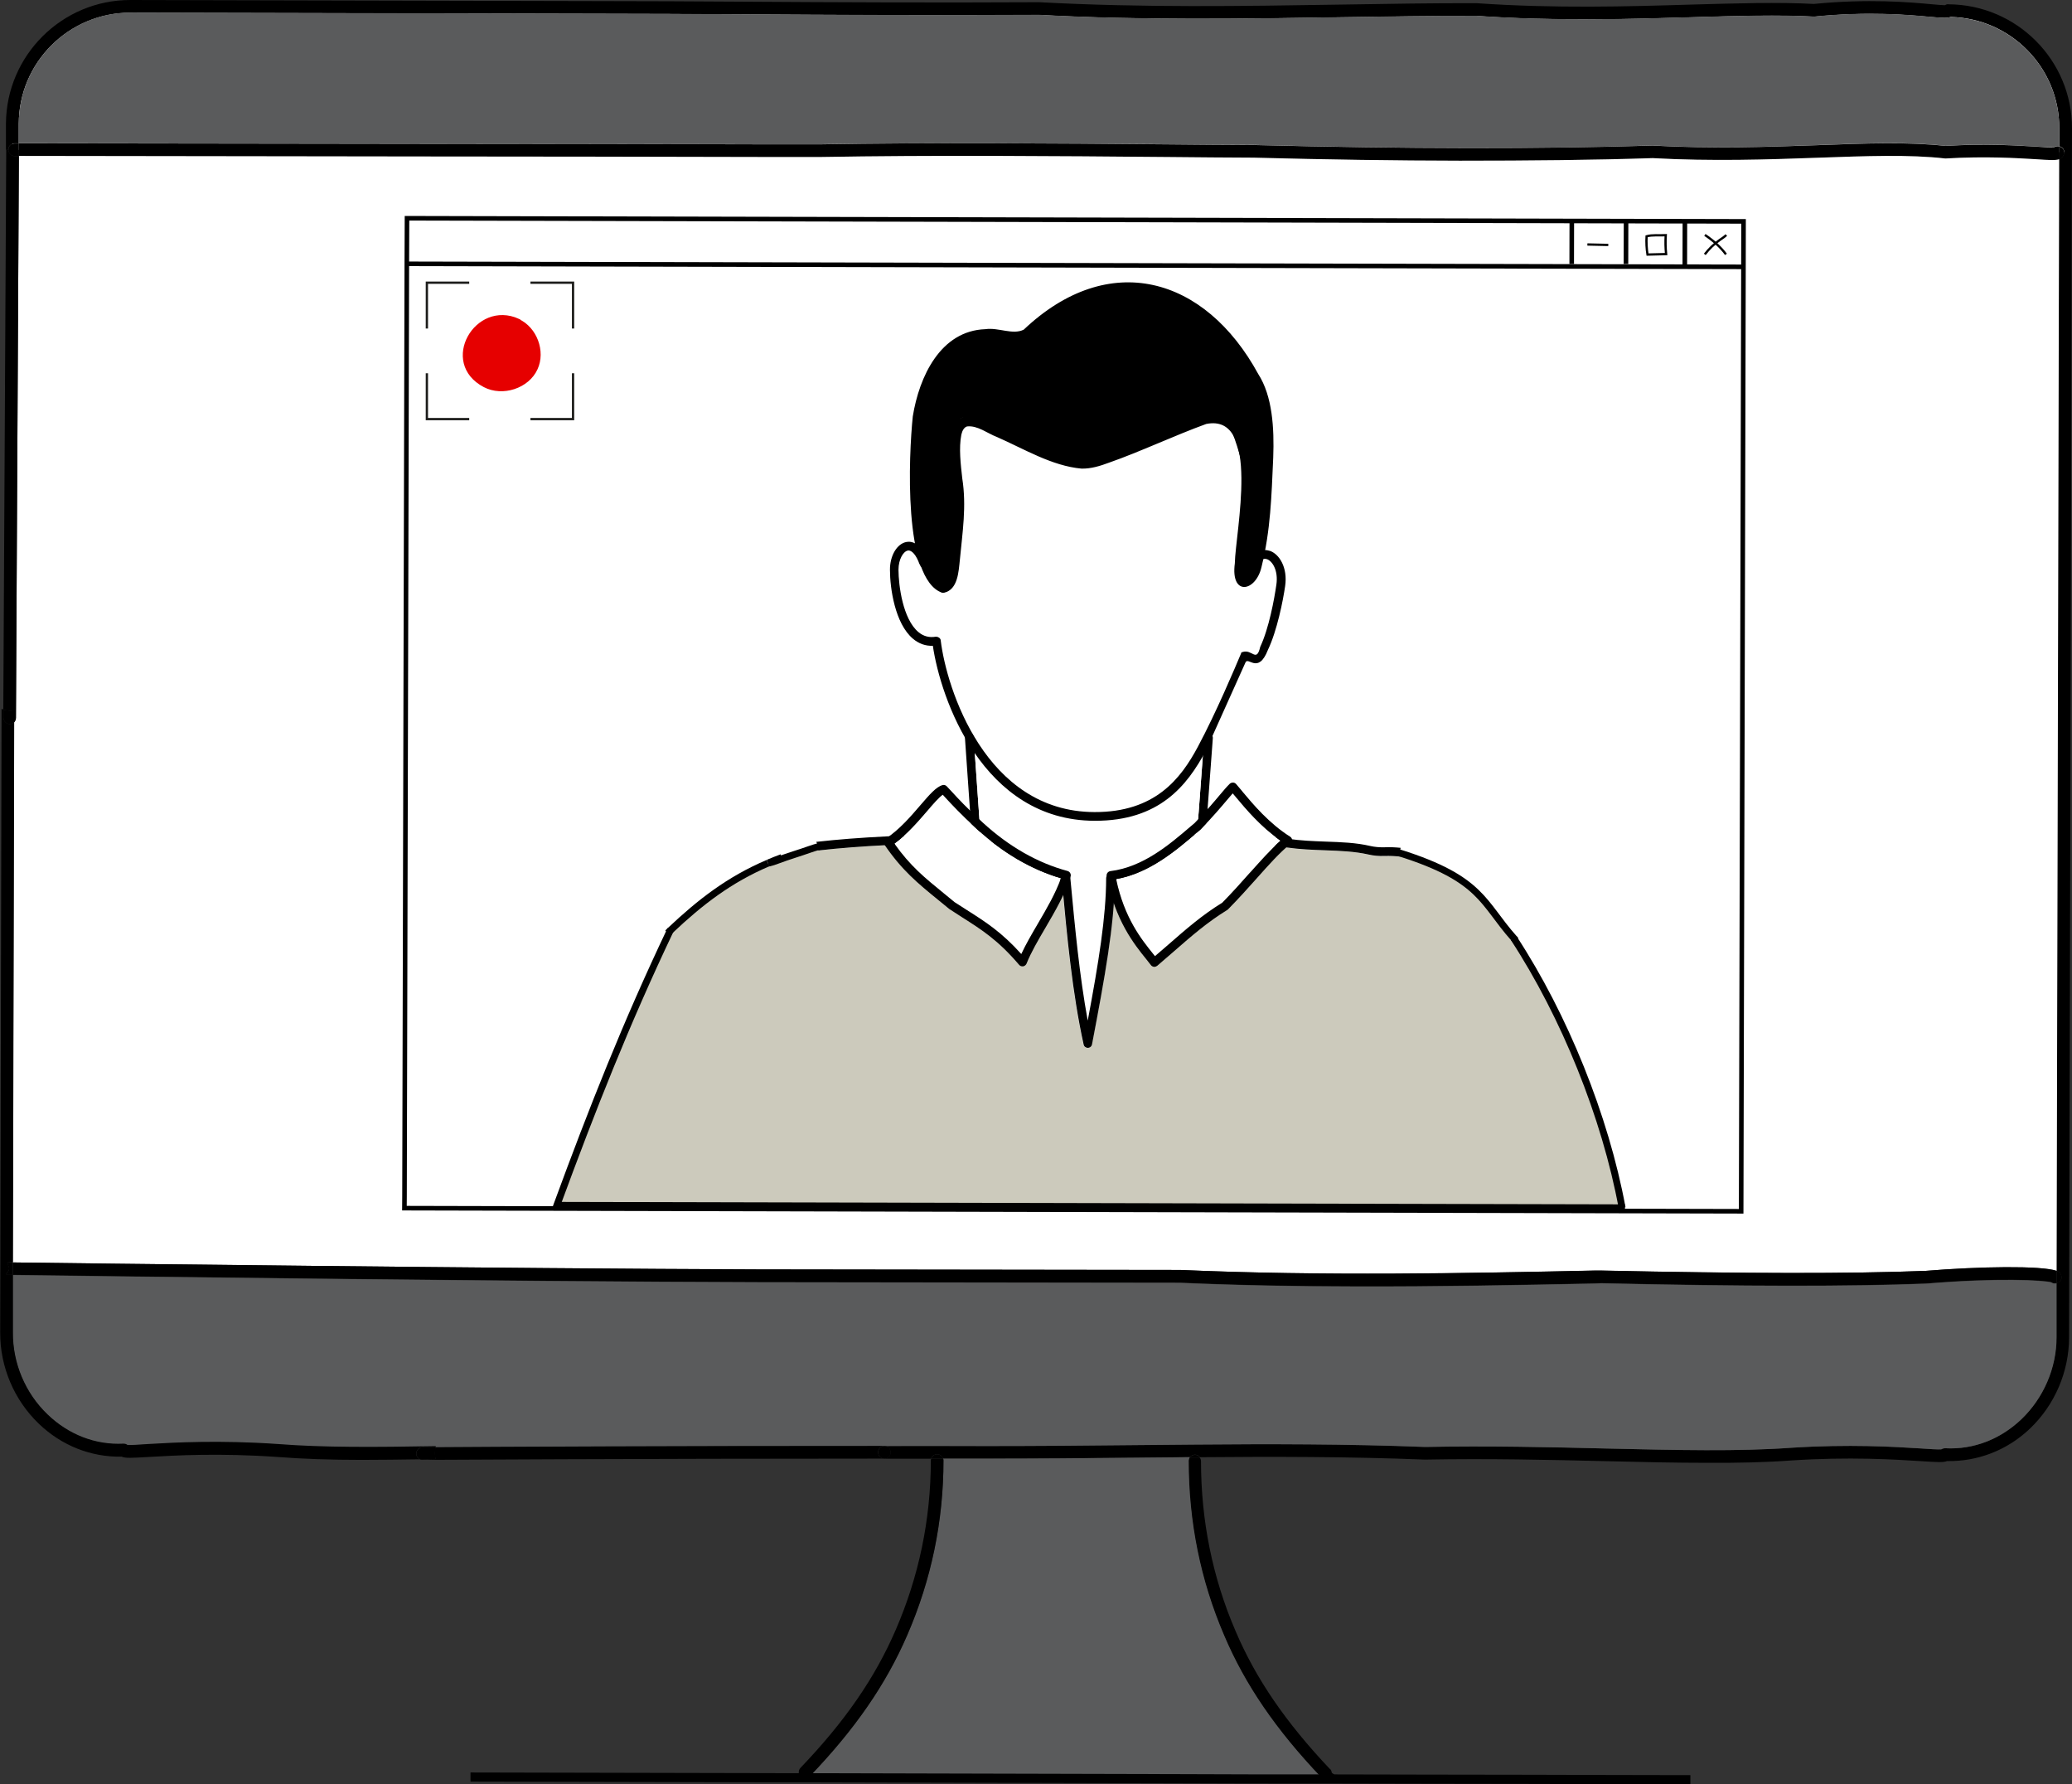 <?xml version="1.0" encoding="UTF-8"?>
<svg id="a" xmlns="http://www.w3.org/2000/svg" version="1.1" viewBox="0 0 226.09 194.66">
  <rect x="0" y="0" width="226.09" height="194.66" fill="#333333" stroke="none"/>
  <!-- Generator: Adobe Illustrator 29.4.0, SVG Export Plug-In . SVG Version: 2.1.0 Build 152)  -->
  <defs>
    <style>
      .st0 {
        fill: #5a5b5c;
      }

      .st1 {
        stroke-width: 1px;
      }

      .st1, .st2, .st3, .st4, .st5, .st6 {
        stroke-miterlimit: 10;
      }

      .st1, .st3, .st4, .st5, .st6 {
        fill: none;
      }

      .st1, .st4, .st5, .st6 {
        stroke: #000;
      }

      .st2 {
        fill: #e60000;
        stroke: #e60000;
      }

      .st2, .st3, .st6 {
        stroke-width: .25px;
      }

      .st7 {
        fill: #fff;
      }

      .st3 {
        stroke: #1d1d1b;
      }

      .st4 {
        stroke-width: .5px;
      }

      .st5 {
        stroke-width: .75px;
      }

      .st8 {
        fill: #cccabc;
      }
    </style>
  </defs>
  <path class="st7" d="M225.39,14.02v2.59h-.84c0,.52-4.56-.48-12.35,0-7.8-.91-18.86.68-31.86-.04-13,.41-27.95.34-43.54-.05-15.6-.1-31.85-.34-47.46-.06-15.59-.02-30.54-.04-43.54-.06-26-.03-44.2-.05-44.2-.05h-.25v-2.84C1.39,6.43,7.14.7,14.22.72l51.43.12c14.7.03,31.23.22,47.75.11,16.53.91,33.06.08,47.75.11,14.69,1.03,27.55-.4,36.73.09,9.18-.9,14.69.52,14.7.03,7.08.02,12.82,5.77,12.8,12.85h.02Z"/>
  <path d="M212.6.47c7.46.03,13.51,6.1,13.49,13.55l-.32,131.87c0,3.74-1.56,7.37-4.25,9.94-2.5,2.39-5.72,3.62-9.07,3.56-.39.17-1.09.12-2.97,0-2.86-.18-7.66-.48-13.97-.07-2.83.21-5.9.28-9.21.26-3.42,0-7.1-.08-11.05-.18-6.32-.15-12.86-.3-19.77-.17-8.24-.33-16.65-.33-24.55-.26-.11-.17-.32-.28-.54-.28s-.43.11-.57.28l-6.19.06c-5.26.06-10.72.1-15.91.1h-4.82c-.08-.28-.33-.48-.65-.48s-.57.21-.65.48h-5.11c.37,0,.69-.32.69-.69s-.32-.69-.69-.69h11.23c5.19,0,10.63-.04,15.89-.1l6.75-.06c8.08-.07,16.71-.07,25.12.26,6.9-.14,13.46,0,19.79.17,7.76.18,14.46.33,20.13-.08,6.41-.41,11.25-.11,14.15.07.98.07,1.91.12,2.26.1.12-.08.28-.12.43-.12,3.08.17,6.02-.98,8.31-3.16,2.42-2.32,3.83-5.58,3.83-8.95v-5.91c.32-.07.57-.3.57-.62,0-.19-.1-.41-.23-.55-.07-.06-.18-.11-.32-.17l.28-121.27c.12-.06.23-.11.32-.19.14-.14.25-.37.25-.57,0-.33-.26-.57-.55-.64v-1.96c.03-6.61-5.29-12.01-11.86-12.15-.35.15-.87.11-2.2,0-2.35-.22-6.73-.62-12.68-.03-3.92-.21-8.31-.08-13.38.07-6.99.21-14.9.44-23.46-.15-4.72,0-9.6.07-14.78.15-10.7.17-21.78.35-32.98-.26-11.12.07-22.18,0-32.88-.06-5.1-.03-10.07-.06-14.83-.06l-51.43-.12c-6.7,0-12.15,5.41-12.17,12.1v2.15h-.46c-.39,0-.69.3-.69.69v.03h-.25v-2.87C.69,6.05,6.76,0,14.22,0l51.43.12c4.78,0,9.74.03,14.83.06,10.7.07,21.76.12,32.92.06,11.19.61,22.23.43,32.92.26,5.18-.08,10.05-.17,14.83-.15,8.55.59,16.43.36,23.38.15,5.11-.14,9.53-.28,13.39-.07,5.98-.59,10.44-.19,12.83.03.58.06,1.23.1,1.46.11.11-.07.23-.11.37-.11h.03,0Z"/>
  <path d="M225.25,16.61c0,.19-.11.43-.25.57-.08.08-.19.14-.32.19v-1.39c.3.07.57.3.57.64h0Z"/>
  <path d="M224.73,138.8c.14.14.23.36.23.55,0,.32-.25.55-.55.62v-1.34c.14.06.25.11.32.17Z"/>
  <path class="st0" d="M212.84,1.86c6.57.14,11.89,5.54,11.86,12.15v1.96c-.19-.06-.41-.03-.58.1-.33,0-1.12-.03-1.88-.08-2.07-.12-5.54-.36-9.96-.08-3.95-.46-8.63-.29-14.06-.08-5.33.19-11.36.4-17.9.04-12.21.39-26.85.37-43.51-.06-3.08,0-6.17-.04-9.28-.07-12.61-.1-25.66-.21-38.18,0h-4.43c-13.99-.03-27.34-.04-39.11-.06-23.64-.03-40.82-.06-43.76-.06v-2.15c.03-6.68,5.48-12.11,12.18-12.1l51.43.12c4.76,0,9.74.03,14.83.06,10.7.07,21.76.12,32.88.06,11.2.61,22.27.43,32.98.26,5.18-.08,10.05-.17,14.78-.15,8.56.59,16.47.36,23.46.15,5.07-.15,9.46-.28,13.38-.07,5.95-.59,10.33-.19,12.68.03,1.33.12,1.85.17,2.2,0h0v.02h0Z"/>
  <path d="M224.7,15.98v1.39c-.43.14-1.1.1-2.55,0-2.04-.12-5.45-.35-9.89-.08-3.96-.46-8.6-.28-13.99-.08-5.34.19-11.42.4-17.95.04-6.35.21-13.38.29-21.02.28-7,0-14.53-.12-22.51-.33-3.05,0-6.15-.04-9.27-.07-12.61-.1-25.63-.21-38.15,0h-4.45c-13.99-.03-27.36-.04-39.11-.06-23.6-.03-40.79-.06-43.76-.06v-1.38c2.94,0,20.12.03,43.76.06,11.77,0,25.12.03,39.11.06h4.43c12.52-.22,25.57-.11,38.18,0,3.11.03,6.2.06,9.28.07,16.67.43,31.31.44,43.51.06,6.53.36,12.57.15,17.9-.04,5.43-.21,10.11-.37,14.06.08,4.42-.28,7.89-.04,9.96.08.76.06,1.55.1,1.88.08.17-.12.39-.15.58-.1Z"/>
  <path class="st7" d="M224.69,17.37l-.28,121.27c-1.7-.59-8.45-.48-14.32,0-8.18.32-19.72.3-35.35-.04h-.76c-13.85.3-29.55.62-45.2-.06l-45.97-.06c-26.6-.08-76.38-.69-81.42-.76l.14-58.92c.12-.12.21-.3.21-.5l.32-61.29c2.97,0,20.16.03,43.76.06,11.75,0,25.12.03,39.11.06h4.45c12.52-.22,25.55-.11,38.15,0,3.12.03,6.21.06,9.27.07,7.98.21,15.51.32,22.51.33,7.64,0,14.67-.07,21.02-.28,6.53.36,12.61.15,17.95-.04,5.39-.19,10.03-.37,13.99.08,4.43-.26,7.84-.04,9.89.08,1.45.1,2.13.14,2.54,0h-.01Z"/>
  <path d="M224.41,138.63v1.34c-.21.06-.41.03-.58-.1-.87-.23-5.79-.51-13.66.14-8.23.32-19.82.32-35.43-.04l-.73.03c-8.23.17-17.11.35-26.22.32h0c-6.26,0-12.65-.12-19.02-.4l-45.94-.06c-26.31-.06-75.47-.7-81.42-.79v-1.35c5.04.07,54.82.68,81.42.76l45.97.06c15.65.68,31.35.36,45.2.07h.76c15.63.33,27.18.35,35.35.03,5.87-.48,12.62-.59,14.32,0h-.02Z"/>
  <path class="st0" d="M224.41,139.97v5.91c0,3.37-1.42,6.63-3.84,8.95-2.29,2.18-5.23,3.33-8.31,3.16-.15,0-.3.04-.43.12-.36.03-1.28-.03-2.26-.1-2.9-.18-7.75-.48-14.15-.07-5.68.41-12.37.26-20.13.08-6.32-.15-12.88-.3-19.79-.17-8.41-.33-17.04-.33-25.12-.26l-6.75.06c-5.26.06-10.7.1-15.89.1-3.77,0-7.53-.03-11.23,0-22.72,0-43.43.1-48.98.14,0-.03,0-.06,0-.08-6.53.11-12.28.15-17.22-.23-6.41-.44-11.25-.17-14.15,0-.98.07-1.91.12-2.26.1-.12-.1-.28-.14-.43-.14-3.08.15-6.02-1.01-8.3-3.2-2.42-2.32-3.8-5.59-3.78-8.96v-6.28c5.97.08,55.13.73,81.43.79l45.94.06c6.37.28,12.76.39,19.02.4h0c9.11.03,17.99-.15,26.22-.32l.73-.03c15.62.36,27.2.36,35.43.04,7.87-.65,12.79-.37,13.66-.14.17.12.37.15.58.1v-.02h0Z"/>
  <path d="M145.13,192.97c.26.28.25.7-.03.97-.06.06-.11.1-.17.12h-.62c-.07-.03-.12-.07-.18-.14-4.92-5.16-8.29-10.08-10.58-15.47-2.58-6.02-3.88-12.43-3.87-19.04,0-.15.06-.3.12-.41h1.1c.1.11.15.26.15.41,0,6.42,1.24,12.65,3.76,18.5,2.22,5.23,5.51,10.01,10.3,15.07h.02,0Z"/>
  <path d="M144.32,194.05h.62c-.1.04-.19.07-.3.07s-.22-.03-.32-.08h0Z"/>
  <path class="st0" d="M144.32,194.05c-5.39,0-10.78,0-16.17-.03-13.34-.03-26.68-.07-40.02-.1.08-.03.15-.07.22-.14,4.93-5.14,8.31-10.04,10.65-15.42,2.61-6.01,3.94-12.4,3.95-19.03,0-.07,0-.14-.04-.21h4.82c5.19,0,10.65-.04,15.91-.1l6.19-.06c-.07.11-.12.26-.12.41,0,6.61,1.28,13.02,3.87,19.04,2.29,5.39,5.66,10.3,10.58,15.47.06.07.11.11.18.14l-.02.02h0Z"/>
  <path d="M130.92,158.99h-1.1c.14-.17.33-.28.57-.28.22,0,.43.11.54.28h0Z"/>
  <path d="M102.91,159.13c.03.07.04.14.04.21,0,6.63-1.34,13.02-3.95,19.03-2.33,5.39-5.72,10.29-10.65,15.42-.07.07-.14.11-.22.14h-.58c-.07-.03-.12-.06-.18-.11-.28-.28-.28-.7-.01-.98,4.82-5.03,8.11-9.79,10.37-15.02,2.53-5.83,3.83-12.04,3.84-18.48,0-.07,0-.14.04-.21h1.3Z"/>
  <path d="M102.91,159.13h-1.3c.08-.28.35-.48.65-.48s.57.21.65.48h0Z"/>
  <path d="M96.51,157.75c.37,0,.69.3.69.69s-.32.69-.69.69-.69-.3-.69-.69.3-.69.69-.69Z"/>
  <path d="M47.52,157.88c5.55-.04,26.27-.15,48.98-.14-.39,0-.69.32-.69.69s.3.69.69.69c-26.43,0-50.17.14-50.4.14-.1,0-.19,0-.28-.06.57,0,1.13,0,1.71-.03-.12-.43-.14-.88,0-1.3h0Z"/>
  <path d="M87.93,193.93h.21c-.08.06-.19.07-.29.07h.01c-.11,0-.21,0-.3-.07h.37Z"/>
  <path d="M47.54,157.8s0,.06,0,.08h-1.44c-.37,0-.68.32-.68.7,0,.28.17.51.4.62-2.22.03-4.35.06-6.38.06h0c-3.31,0-6.38-.1-9.2-.32-6.32-.44-11.12-.17-13.99,0-1.88.11-2.58.15-2.97-.03-3.34.06-6.56-1.2-9.05-3.6-2.69-2.58-4.23-6.21-4.21-9.96l.15-68.02c.07.03.14.06.21.07v.88c0,.39.32.7.69.7.19,0,.36-.07.48-.19l-.14,58.92h-.41c-.41.03,0,.3,0,.69,0,.37-.57.65-.18.65h.59v6.28c-.03,3.37,1.35,6.64,3.77,8.96,2.28,2.2,5.22,3.36,8.3,3.2.15,0,.3.04.43.14.36.03,1.28-.03,2.26-.1,2.9-.17,7.75-.44,14.15,0,4.94.39,10.69.35,17.22.23l.02.03h0Z"/>
  <path d="M47.54,159.18c-.58,0-1.15,0-1.71.03h0c-.23-.11-.4-.35-.4-.62,0-.39.3-.69.68-.7h1.44c-.12.41-.11.87,0,1.3h0Z"/>
  <path d="M2.06,15.65v1.38h-.46c-.36,0-.68-.3-.68-.66v-.03c0-.39.3-.69.69-.69h.45Z"/>
  <path d="M2.06,17.03l-.32,61.29c0,.19-.08.37-.21.5v-1.33c-.4.08-.8.06-1.17-.07l.32-61.05h.25c0,.36.32.66.68.66h.46s0,0,0,0Z"/>
  <path d="M1.54,77.47v1.33c-.12.12-.29.19-.48.19-.37,0-.69-.32-.69-.7v-.88c.37.12.77.15,1.17.07h0Z"/>
  <path d="M1.4,137.72v1.35h-.59c-.39,0,.17-.28.18-.65,0-.39-.41-.66,0-.69h.41Z"/>
  <path class="st1" d="M184.45,194.15h-.61c-5.55,0-11.12-.03-16.67-.04-7.42,0-14.82-.03-22.23-.04h-.62c-5.39,0-10.78,0-16.17-.03-13.34-.03-26.68-.07-40.02-.1h-.58c-12.07-.03-24.14-.06-36.21-.08"/>
  <polygon class="st7" points="190.24 29.11 189.99 132.14 44.13 131.8 44.14 130.54 44.39 28.78 44.41 28.78 190.24 29.11"/>
  <polygon class="st4" points="44.39 28.78 44.41 23.81 190.25 24.15 190.24 29.11 189.99 132.14 44.13 131.8 44.14 130.54 44.39 28.78"/>
  <polyline class="st4" points="44.41 28.78 190.24 29.11 190.32 29.11"/>
  <path class="st1" d="M144.46,193.43c.58.38.28.19.86.57"/>
  <path d="M132.22,80.17c.09.1.13.23.12.36l-.6,8.08c-.07,1.14-1.99,27.95-12.09,27.93-3.11,0-5.74-1.1-7.84-3.26-5.77-5.94-5.53-17.79-5.51-18.3l-1.01-14.51c0-.13.04-.27.12-.36.1-.09.22-.15.35-.15l26.11.06c.13,0,.27.06.35.15h0ZM130.8,88.55l.56-7.58-25.08-.06.98,14.05c0,.16-.25,12,5.24,17.65,1.91,1.97,4.33,2.97,7.16,2.98,9.22.02,11.12-26.77,11.14-27.04Z"/>
  <path class="st7" d="M131.36,80.97l-.56,7.58c-.02.27-1.92,27.06-11.14,27.04-2.84,0-5.25-1.01-7.16-2.98-5.49-5.66-5.24-17.49-5.24-17.65l-.98-14.05s25.08.06,25.08.06Z"/>
  <path class="st7" d="M139.02,60.97c-.51-.17-1.33-.29-1.49,0-.11.19-.36.54-.58.48-.22-.05.15.07.15-.15v-5.39h0c-.02-.54-.27-5.35-2.4-10.2-1.3-2.99-3.02-5.35-5.09-7.04-2.57-1.83-5.8-2.87-9.57-3.08l-.5.05c-2.47.2-4.6.38-6.41,1.03-1.63.59-3.04,1.6-4.29,2.49-.25.18-.49.35-.72.51-2.59,2.39-4.32,5.17-5.39,8.71-.92,3.17-1.35,5.84-1.46,8.92-.07,1.93,0,3.49.04,3.94.02.05.03.11.03.16,0,.18-.1.39-.25.47s-.34.08-.49,0c-.07-.04-.12-.15-.17-.32h-.03c-.35-1.02-.86-1.6-1.29-1.53-.51.09-1.06.97-1.05,2.14,0,1.76.48,5.46,2.21,6.92.56.47,1.19.64,1.92.52h.08c.1,0,.21.03.29.1.11.08.18.2.19.33.64,5.3,4.97,19.05,17.11,19.08,6.7.02,9.57-3.67,11.5-7.27,2.04-3.81,4.1-8.71,4.79-10.35.08-.2-.08.37.14.39.92.12.96,1.35,1.96-1.22.97-2.05,1.61-5.25,1.84-6.83.24-1.65-.47-2.66-1.05-2.86h-.02,0Z"/>
  <path d="M138.54,60.09c-.36-.12-.81-.13-1.23.09,0-2.18,0-3.35-.06-3.97.04-.07.06-.15.06-.23h0c0-.4-.24-5.32-2.43-10.33-1.34-3.07-3.11-5.51-5.29-7.28-2.69-1.92-6.03-3-9.98-3.21l-.55.05c-2.49.2-4.63.38-6.54,1.06-1.72.63-3.16,1.65-4.44,2.56-.24.17-.47.33-.74.53-2.68,2.47-4.51,5.42-5.61,9.01-.92,3.19-1.36,5.88-1.47,8.99-.03.84-.04,1.56-.04,2.17-.52-.45-1.03-.46-1.29-.41-1.05.18-1.83,1.49-1.82,3.05,0,2.01.55,5.86,2.51,7.51.64.54,1.37.8,2.17.77.84,5.72,5.4,19.06,17.66,19.09h0c7.07.02,10.09-3.85,12.12-7.63l4.31-9.59c.28-.83,1.39,1.35,2.48-1.44.99-2.08,1.64-5.34,1.87-6.94.3-2.03-.64-3.5-1.67-3.85,0,0-.02,0-.02,0ZM139.27,63.8c-.22,1.55-.81,4.76-1.76,6.77-.41,1.76-.87.21-1.92.56-.2.07-.1-.01-.18.18-.68,1.61-2.7,6.41-4.7,10.15-1.89,3.54-4.71,7.15-11.28,7.13-11.91-.03-16.15-13.52-16.78-18.71,0-.13-.08-.25-.19-.32-.08-.06-.18-.09-.28-.1h-.08c-.72.12-1.34-.05-1.89-.51-1.7-1.43-2.16-5.07-2.17-6.79,0-1.15.53-2.02,1.03-2.1.42-.07.92.5,1.27,1.51h.03c.05.16.1.26.17.3.15.09.33.09.48,0,.15-.08.25-.29.25-.46,0-.05,0-.11-.03-.16-.04-.44-.11-1.97-.04-3.86.11-3.03.54-5.65,1.43-8.75,1.06-3.47,2.75-6.19,5.29-8.54.23-.16.46-.32.7-.5,1.23-.87,2.62-1.86,4.21-2.44,1.78-.64,3.87-.81,6.29-1.01l.49-.04c3.7.2,6.87,1.22,9.39,3.02,2.04,1.65,3.72,3.97,5,6.9,2.08,4.76,2.33,9.48,2.35,10h0v5.3c0,.22.15.41.36.46.21.06.43-.04.54-.23.16-.28.49-.73.99-.56.57.19,1.27,1.19,1.03,2.81h0Z"/>
  <path class="st8" d="M177.01,131.76l-116.25-.27c3.9-10.6,7.58-19.9,12.37-29.98,3.27-3.09,6.46-5.56,10.67-7.35h0c.38-.07.73-.2,1.08-.33,1.15-.42,2.33-.77,3.47-1.18.38-.13.67-.23.89-.28.03.13.03.28.02.42,4.6-.52,10.01-.78,16.95-.83.82.38,6.56,3.04,9.64,4.2l.03.24c.52,5.62,1.11,12,2.34,17.55.05.22.25.37.46.37h0c.23,0,.42-.16.46-.39,1.41-7.37,2.42-12.99,2.48-17.72,1.55-.43,5.87-2.1,8.05-4.19,4.06,0,7.43.02,10.69.44,1.46.21,2.86.26,4.23.31,1.66.06,3.21.11,4.71.46.57.12,1.17.17,1.75.16.6-.02,1.17.01,1.74.07-.03-.12-.06-.26-.06-.39,8.95,2.82,9.01,5.45,12.42,9.28,5.54,8.47,9.99,19.46,11.83,29.42h.03Z"/>
  <path d="M152.75,93.06c0,.13.03.27.06.39-.58-.06-1.15-.09-1.74-.07-.59.02-1.19-.03-1.75-.16-1.5-.34-3.05-.4-4.71-.46-1.37-.05-2.77-.1-4.23-.31-3.26-.42-6.63-.45-10.69-.44-2.19,2.09-6.5,3.76-8.05,4.19-.06,4.73-1.07,10.35-2.48,17.72-.04.23-.23.39-.46.39h0c-.22,0-.42-.15-.46-.37-1.23-5.55-1.82-11.92-2.34-17.55l-.03-.24c-3.09-1.15-8.82-3.81-9.64-4.2-6.94.05-12.35.31-16.95.83,0-.14.01-.28-.02-.42-.03-.18-.09-.36-.2-.52,4.68-.53,10.18-.79,17.26-.84.07,0,.14,0,.21.04s6.77,3.16,9.95,4.32c.17.06.29.22.31.4l.05.54c.45,4.8.95,10.15,1.85,15.04,1.19-6.34,2-11.31,2.01-15.53,0-.23.16-.43.39-.46.92-.17,5.9-1.96,8.08-4.15.1-.1.24-.15.37-.14,4.15-.02,7.61,0,10.98.44,1.4.21,2.8.26,4.13.31,1.7.06,3.3.11,4.88.48.48.11,1,.15,1.51.14.62-.03,1.21,0,1.8.06-.07.19-.09.38-.08.57h0Z"/>
  <path class="st5" d="M83.8,94.16c-4.21,1.79-7.4,4.26-10.67,7.35-.09.09-.18.17-.27.26"/>
  <path class="st5" d="M85.31,93.55c-.51.19-1.02.39-1.5.6"/>
  <path class="st5" d="M152.52,92.98c.08.03.16.05.24.08,8.95,2.82,9.01,5.45,12.42,9.28.07.08.14.15.21.23"/>
  <path class="st5" d="M73.17,101.43s-.03.05-.04.08c-4.79,10.08-8.47,19.37-12.37,29.98l-.14.4"/>
  <path class="st5" d="M165.17,102.34c5.54,8.47,9.99,19.46,11.83,29.42"/>
  <polyline class="st5" points="60.54 131.49 60.76 131.49 177.01 131.76 177.31 131.76"/>
  <path class="st5" d="M89.92,92.42c-.12-.12-.31-.14-.66-.05-.22.06-.51.15-.89.28-1.15.41-2.33.75-3.47,1.18-.35.13-.7.26-1.08.33h0"/>
  <path class="st7" d="M134.82,86.93c-.11-.13-.22-.26-.32-.38-.19.22-.4.47-.66.77-.6.72-1.43,1.71-2.84,3.16l-.49.42c-2.17,1.86-5.11,4.37-8.73,5h0c.89,4.26,2.77,6.58,4.02,8.14.08.1.15.19.22.27.51-.43.99-.85,1.46-1.26,1.97-1.72,3.68-3.22,5.88-4.57,1.15-1.16,2.11-2.25,3.04-3.3,1.17-1.32,2.21-2.48,3.32-3.47-2.16-1.49-3.79-3.45-4.91-4.78h.01Z"/>
  <path d="M135.55,86.32c-.25-.29-.47-.56-.67-.79-.09-.1-.21-.16-.34-.16-.11,0-.26.04-.35.13-.34.33-.66.71-1.07,1.2-.6.71-1.41,1.69-2.76,3.08l-.46.39c-2.3,1.97-5.17,4.42-8.73,4.86-.13.01-.25.09-.33.19-.08.11-.11.24-.08.37.89,4.8,3.03,7.46,4.31,9.04.19.24.36.45.51.65.08.11.2.17.33.19h.05c.11,0,.22-.04.31-.11.65-.55,1.26-1.08,1.84-1.59,1.96-1.71,3.65-3.18,5.8-4.5.03-.02.06-.04.09-.07,1.18-1.2,2.21-2.35,3.12-3.37,1.32-1.48,2.45-2.76,3.7-3.79.12-.1.18-.24.17-.4,0-.15-.09-.29-.22-.37-2.29-1.44-4.05-3.54-5.22-4.94h0ZM136.41,95.18c-.93,1.05-1.9,2.14-3.04,3.3-2.19,1.35-3.9,2.84-5.88,4.57-.47.41-.95.83-1.46,1.26-.07-.09-.14-.18-.22-.27-1.25-1.56-3.13-3.88-4.02-8.14h0c3.62-.63,6.56-3.15,8.73-5l.49-.42c1.4-1.45,2.23-2.44,2.84-3.16.25-.3.46-.55.66-.77.1.12.21.25.32.38,1.11,1.33,2.75,3.29,4.91,4.78-1.11.99-2.14,2.16-3.32,3.47h-.01Z"/>
  <path class="st7" d="M103.19,87.05c-.11-.12-.22-.24-.32-.35-.43.3-1.08,1.05-1.7,1.78-.97,1.13-2.16,2.52-3.58,3.55h0c1.71,2.42,3.28,3.69,5.4,5.43.37.3.76.62,1.17.96.44.28.9.58,1.34.86,2.02,1.28,3.78,2.4,5.94,4.8.5-1.07,1.14-2.18,1.82-3.33.94-1.61,1.92-3.28,2.51-4.94-3.25-.96-6.33-2.76-9.18-5.37-1.82-1.67-2.73-2.66-3.4-3.39Z"/>
  <path d="M116.5,95.02c-3.28-.88-6.4-2.66-9.27-5.29-1.79-1.64-2.68-2.61-3.34-3.33-.21-.22-.39-.43-.58-.62-.12-.13-.3-.18-.47-.13-.69.19-1.41,1.03-2.41,2.19-1.02,1.19-2.3,2.68-3.78,3.65-.11.07-.18.18-.21.3-.03.13,0,.26.07.36,1.9,2.79,3.64,4.21,5.86,6.02.37.3.76.62,1.21.99.48.32.95.61,1.39.9,2.19,1.39,3.93,2.5,6.23,5.19.09.11.22.17.36.17h.08c.16-.03.3-.14.37-.29.49-1.23,1.25-2.53,2.06-3.91,1.06-1.81,2.15-3.68,2.75-5.6.04-.12.02-.26-.04-.37s-.17-.2-.29-.23h.01ZM113.26,100.75c-.68,1.16-1.32,2.26-1.82,3.33-2.16-2.4-3.92-3.52-5.94-4.8-.44-.28-.9-.57-1.34-.86-.41-.34-.8-.66-1.17-.96-2.13-1.73-3.69-3.01-5.4-5.43h0c1.42-1.03,2.6-2.42,3.58-3.55.62-.73,1.27-1.48,1.7-1.78.1.11.21.23.32.35.67.72,1.58,1.72,3.4,3.39,2.85,2.61,5.93,4.41,9.18,5.37-.59,1.66-1.56,3.32-2.51,4.94h0Z"/>
  <path d="M103.25,64.25c-1.93.65-3.37-5.18-3.36-9.05-.14-2.79-.23-6.69.14-9.88.68-3.18,1.66-5.91,4.5-8.17,2.7-1.51,7.43-.36,6.8.57.12-.23,1.37-2.55,4.93-4.51,1.7-.69,3.52-1.54,5.52-1.75,1.86-.39,4.2.07,6.97,1.39,3.25,1.75,5.11,3.15,6.94,6.59,2.15,2.5,2.94,5.17,2.71,9.05.14,5.53-.9,9.87-.58,10.74-1.02,1.63-.2,4.9-2.47,4.4-.94.03.71-6.11.42-10.85.26-2.52.2-4.24-1-6.05-.76-1.06-1.94-2.18-4.81-.42-3.87,1.8-6.45,2.64-8.71,3.44-2.08,1.28-4.01,1.27-5.67.31-2.94-.87-5.66-2.52-9.11-3.96-2.5-1.87-2.19,1.34-2.29,3.87.41,2.42.93,6.1.29,8.06-.56,5.33.03,4.98-1.23,6.22h0Z"/>
  <path d="M102.79,64.66c-4.28-1.53-3.62-15.08-3.19-19.23.7-4.36,3.03-9.35,7.92-9.52,1.44-.21,2.99.66,4.19.05,9.27-8.78,19.78-5.82,25.59,4.85,1.54,2.39,1.75,5.87,1.63,9.11-.19,4.22-.28,7.89-1.28,11.94-.62,2.71-3.39,3.22-2.91-.4.06-3.39,2.89-16.41-3.12-15.21-3.52,1.28-7.22,3.04-10.6,4.22-.96.36-1.99.68-3.02.65-3.22-.29-6.26-2.15-9.2-3.44-1.06-.4-2.12-1.29-3.28-1.16-.31.1-.51.42-.62.89-.29,1.47-.07,3.25.1,4.78.48,3.04.02,5.89-.26,8.86-.14,1.29-.21,3.27-1.72,3.61h-.24,0ZM107.74,36.79c-8.02.79-7.59,11.65-7.4,17.66.13,2.14.37,8.33,2.46,9.13.77-.17.87-1.67.94-2.27.14-2.34.63-4.64.46-7,.03-2.14-1.68-8.58,1.32-8.92,3.66.8,7.15,3.46,10.7,4.42,1.3.45,2.7.39,3.98-.09,3.7-1.24,7.59-3.19,11.42-4.53,5.29-.71,4.84,5.94,4.68,9.76.15.86-1.48,11.33.42,6.66.63-2.17.72-4.45.97-6.77.2-3.58.87-8.76-.65-12.44-4.77-10.58-16.07-14.99-24.6-5.58-1.16,1.58-2.23-.1-4.5-.03h-.2Z"/>
  <line class="st4" x1="183.85" y1="24.29" x2="183.84" y2="29.1"/>
  <line class="st4" x1="177.43" y1="24.32" x2="177.42" y2="28.8"/>
  <line class="st4" x1="171.51" y1="24.3" x2="171.5" y2="28.8"/>
  <path class="st6" d="M186.02,27.75c.46-.6,1.01-1.13,1.63-1.57.25-.17.5-.33.72-.54"/>
  <path class="st6" d="M186.03,25.63c.8.52,1.75,1.34,2.3,2.12"/>
  <path class="st6" d="M179.67,25.78c-.04.61,0,1.39.1,1.99.68-.02,1.35-.03,2.03-.05-.07-.69-.08-1.38-.04-2.06-.73.04-1.47-.06-2.09.12h0Z"/>
  <path class="st6" d="M173.21,26.67c.76.02,1.52.03,2.28.05"/>
  <path class="st2" d="M56.56,34.92c1.91.87,2.86,3.4,1.98,5.31-.92,2.03-3.7,2.93-5.69,1.89-4.86-2.55-.92-9.34,3.73-7.22h0l-.02.02Z"/>
  <polyline class="st3" points="46.58 40.72 46.58 45.72 51.2 45.72"/>
  <polyline class="st3" points="62.53 40.72 62.53 45.72 57.88 45.72"/>
  <polyline class="st3" points="62.53 35.84 62.53 30.84 57.88 30.84"/>
  <polyline class="st3" points="46.58 35.84 46.58 30.84 51.2 30.84"/>
</svg>